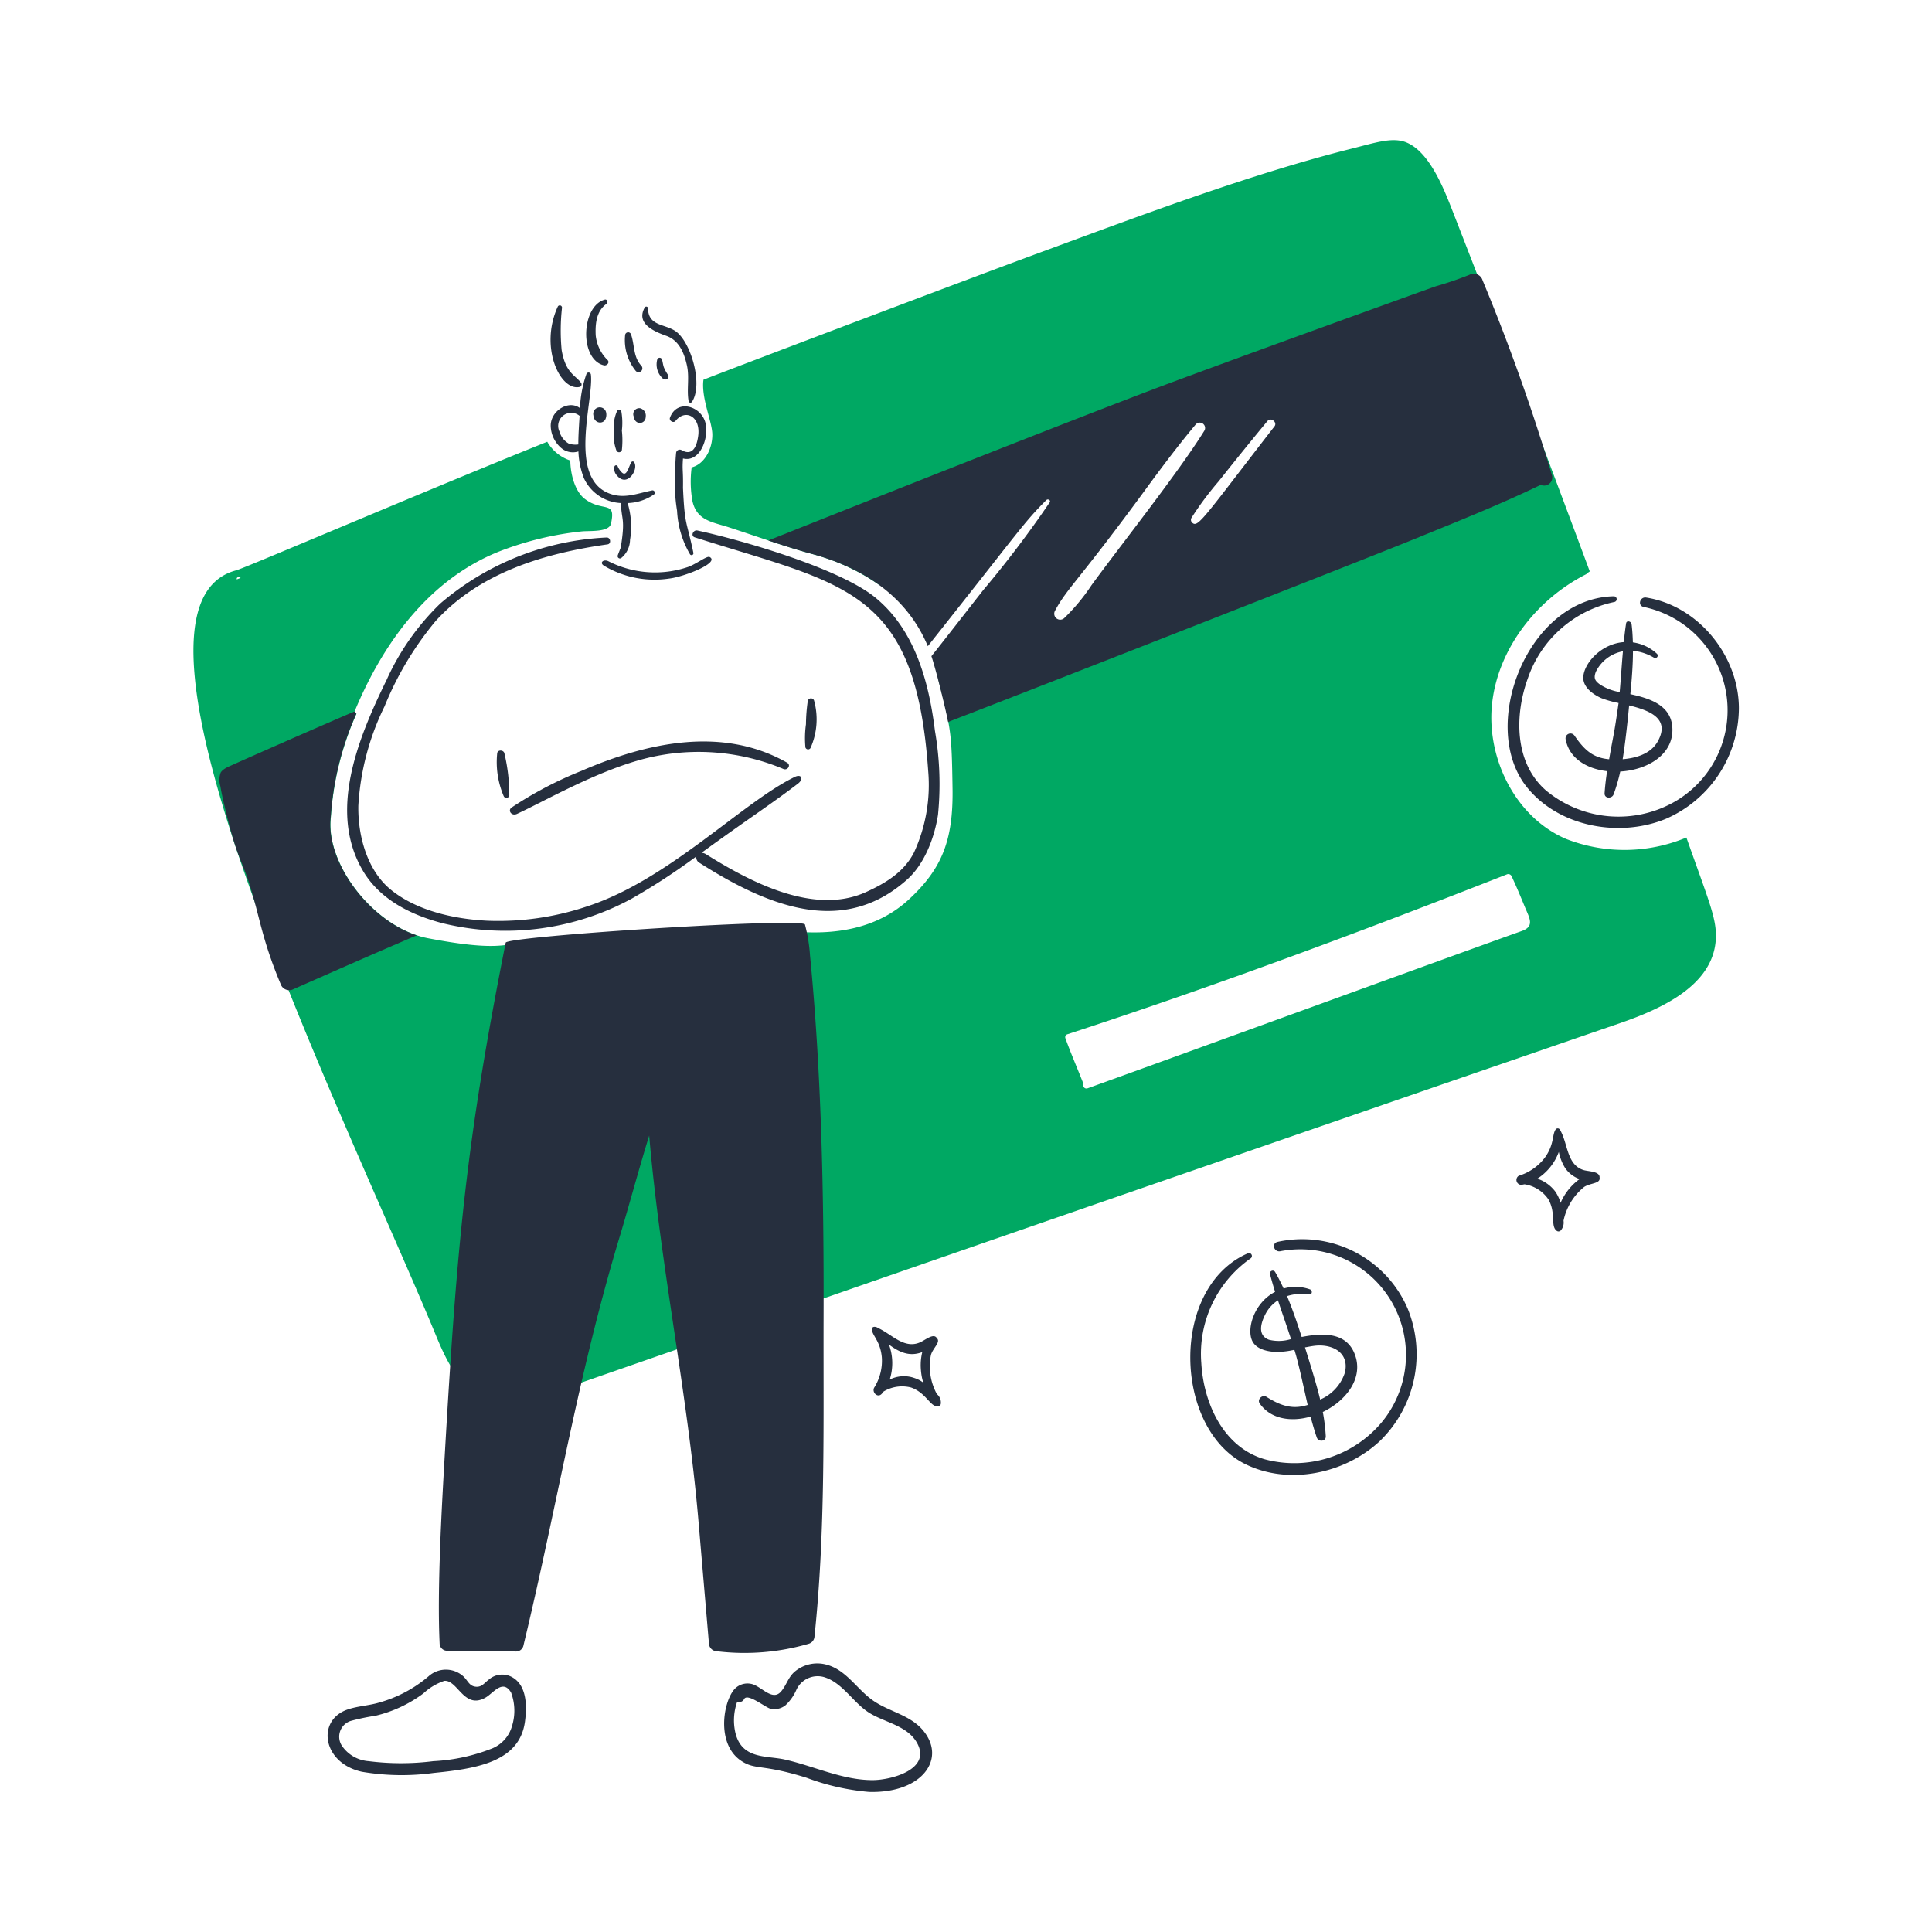 <svg viewBox="-10 -10 200 200" xmlns="http://www.w3.org/2000/svg" id="Payment-With-Card-3--Streamline-Brooklyn.svg" style="background-color: #e6f6ef"><desc>Payment With Card 3 Streamline Illustration: https://streamlinehq.com</desc><path d="M164.575 76.701a16.628 16.628 0 0 1 -12.46 0.144c-5.352 -2.294 -8.324 -8.555 -7.636 -14.186 0.693 -5.659 4.68 -10.666 9.72 -13.217a2.738 2.738 0 0 1 0.374 -0.288q-7.02 -18.92 -14.359 -37.71c-0.893 -2.272 -2.326 -5.704 -4.566 -6.676 -1.456 -0.63 -3.245 0 -5.764 0.63 -10.597 2.66 -22.337 7.11 -31.931 10.637 -8.163 3.001 -31.576 11.88 -35.134 13.275a1.246 1.246 0 0 1 -0.019 0.18c-0.154 1.909 0.926 4.172 0.94 5.49 0.015 1.487 -0.805 3.07 -2.139 3.406a11.26 11.26 0 0 0 0.09 3.53c0.474 1.993 2.07 2.119 3.78 2.676 2.858 0.931 5.689 1.955 8.594 2.753a21.852 21.852 0 0 1 7.002 3.24 30.42 30.42 0 0 1 4.288 -3.923c5.4 -4.18 27.483 -16.984 34.329 -17.812a7.565 7.565 0 0 1 5.85 1.487c2.122 1.83 2.561 5.093 1.65 7.74 -2.419 7.03 -13.68 11.947 -20.411 14.713 -6.48 2.665 -13.045 5.142 -19.615 7.606 1.299 5.195 1.36 5.395 1.448 11.223 0.081 5.332 -1.067 8.295 -4.518 11.49 -3.272 3.029 -7.664 3.771 -12.402 3.271 -5.074 -0.535 -27.471 1.391 -26.808 1.209 -2.61 -0.048 -2.724 1.037 -10.561 -0.46 -5.573 -1.065 -10.676 -7.722 -10.062 -12.566a31.182 31.182 0 0 1 2.648 -10.675l-0.202 -0.221c2.52 -6.1 7.068 -13.41 14.935 -16.565a33.106 33.106 0 0 1 8.574 -2.091c0.787 -0.09 2.838 0.115 3.041 -0.81 0.54 -2.466 -0.836 -1.14 -2.705 -2.551 -1.065 -0.805 -1.487 -2.647 -1.506 -3.894a0.203 0.203 0 0 1 0.01 -0.077 4.305 4.305 0 0 1 -2.399 -1.948C33.601 40.978 15.39 48.792 14.455 49.038c-14.827 3.899 11.561 57.077 20.747 79.38 1.614 3.919 3.458 6.84 7.597 6.666a13.625 13.625 0 0 0 4.661 -1.007q55.126 -19.195 110.334 -38.194c4.325 -1.497 9.41 -3.883 9.81 -8.441 0.197 -2.205 -0.634 -3.935 -3.029 -10.742ZM14.513 49.979c-0.032 -0.211 0.103 -0.21 0.202 -0.259l0.202 0.115a3.227 3.227 0 0 0 -0.403 0.144Zm133.02 36.4C142.608 88.119 112.68 99.029 102.6 102.656c-0.346 0.124 -0.547 -0.23 -0.461 -0.508 -0.614 -1.573 -1.292 -3.114 -1.86 -4.7a0.317 0.317 0 0 1 0.221 -0.383c15.354 -5.013 30.496 -10.649 45.532 -16.565a0.383 0.383 0 0 1 0.431 0.173c0.503 1.064 0.954 2.16 1.4 3.24 0.468 1.132 1.029 1.986 -0.333 2.467Z" fill="#00a863" stroke-width="1"></path><path d="M24.239 74.552a31.202 31.202 0 0 1 2.647 -10.676l-0.202 -0.221C23.337 65.075 15.03 68.739 14.206 69.12c-0.432 0.201 -1.112 0.432 -1.362 0.863a2.213 2.213 0 0 0 -0.029 1.419c0.103 0.623 0.239 1.247 0.383 1.861 1.292 5.485 1.763 5.594 2.57 8.1 1.138 3.524 1.29 5.735 3.271 10.474a0.946 0.946 0 0 0 1.35 0.556c4.239 -1.87 8.479 -3.741 12.748 -5.564 -5.09 -1.679 -9.474 -7.761 -8.898 -12.278Z" fill="#262f3e" stroke-width="1"></path><path d="M150.666 39.207a207.911 207.911 0 0 0 -7.194 -20.2 0.951 0.951 0 0 0 -1.363 -0.557 35.328 35.328 0 0 1 -3.453 1.179c-1.247 0.429 -23.461 8.46 -29.312 10.686 -12.565 4.777 -39.047 15.327 -39.805 15.634 1.487 0.5 2.983 0.976 4.508 1.391 5.404 1.473 9.869 4.441 11.999 9.553 9.635 -12.141 9.854 -12.708 12.268 -15.126 0.163 -0.164 0.488 0.018 0.355 0.23a109.584 109.584 0 0 1 -6.887 9.09c-1.2 1.53 -4.757 6.1 -5.361 6.84 0.513 1.538 1.52 5.67 1.726 6.809 11.453 -4.422 43.7 -17.065 48.361 -18.972 4.363 -1.786 8.747 -3.52 12.987 -5.573a0.847 0.847 0 0 0 1.171 -0.986Zm-47.689 11.395a20.211 20.211 0 0 1 -2.811 3.386 0.617 0.617 0 0 1 -0.959 -0.748c1.238 -2.34 2.441 -3.092 9.45 -12.67 1.625 -2.22 3.341 -4.5 5.13 -6.638a0.554 0.554 0 0 1 0.883 0.661c-2.663 4.294 -8.745 11.958 -11.693 16.008Zm18.953 -16.459c-7.283 9.403 -7.9 10.498 -8.489 9.985a0.402 0.402 0 0 1 -0.096 -0.527 33.146 33.146 0 0 1 2.821 -3.788c0.015 -0.02 2.719 -3.436 5.04 -6.225 0.362 -0.428 1.058 0.126 0.725 0.556Z" fill="#262f3e" stroke-width="1"></path><path d="M86.786 65.66c-0.638 -5.204 -2.125 -10.509 -6.197 -13.821 -3.69 -3 -13.775 -5.927 -18.407 -6.926 -0.393 -0.085 -0.709 0.518 -0.297 0.7C77.49 50.587 84.78 50.85 86.086 69.804a16.705 16.705 0 0 1 -1.458 8.422c-1.035 2.053 -2.965 3.212 -5.007 4.134 -5.392 2.43 -12.007 -1.094 -16.527 -3.923a0.914 0.914 0 0 0 -0.48 -0.153c5.125 -3.719 7.16 -5.002 9.995 -7.166 0.604 -0.461 0.374 -1.034 -0.336 -0.69C66.87 73.048 59.294 81.015 50.894 83.79a28.794 28.794 0 0 1 -10.427 1.525c-3.406 -0.169 -7.274 -1.004 -9.985 -3.193 -2.478 -2.002 -3.448 -5.621 -3.386 -8.73a26.769 26.769 0 0 1 2.714 -10.273 33.48 33.48 0 0 1 5.304 -8.849c4.555 -4.979 11.146 -6.979 17.783 -7.92 0.403 -0.057 0.317 -0.726 -0.096 -0.709a28.46 28.46 0 0 0 -17.236 6.848 25.68 25.68 0 0 0 -5.554 7.92c-3.076 6.26 -5.995 13.68 -2.455 19.71 1.756 2.993 4.96 4.582 8.201 5.439A27.36 27.36 0 0 0 55.44 83.002a68.352 68.352 0 0 0 6.647 -4.343 0.636 0.636 0 0 0 0.355 0.681c7.329 4.672 14.94 7.515 21.447 1.726 1.823 -1.62 2.849 -4.356 3.213 -6.714a32.234 32.234 0 0 0 -0.316 -8.693Z" fill="#262f3e" stroke-width="1"></path><path d="M71.478 68.951c-6.588 -3.75 -14.323 -2.171 -21.275 0.844a39.438 39.438 0 0 0 -7.241 3.798c-0.431 0.308 -0.009 0.922 0.556 0.661 2.912 -1.344 8.359 -4.505 13.4 -5.764a22.68 22.68 0 0 1 14.176 1.113c0.434 0.188 0.824 -0.402 0.384 -0.652Z" fill="#262f3e" stroke-width="1"></path><path d="M74.278 62.534a0.341 0.341 0 0 0 -0.652 0 17.54 17.54 0 0 0 -0.192 2.436 10.281 10.281 0 0 0 -0.058 2.398 0.29 0.29 0 0 0 0.527 0.068 7.29 7.29 0 0 0 0.373 -4.901Z" fill="#262f3e" stroke-width="1"></path><path d="M41.465 68.03a8.97 8.97 0 0 0 0.681 4.393 0.304 0.304 0 0 0 0.576 -0.09 18.568 18.568 0 0 0 -0.5 -4.32c-0.06 -0.414 -0.751 -0.434 -0.758 0.017Z" fill="#262f3e" stroke-width="1"></path><path d="M63.459 47.657c-0.284 -0.15 -1.471 0.796 -2.302 1.056a10.62 10.62 0 0 1 -8.19 -0.624c-0.507 -0.23 -0.931 0.158 -0.461 0.461a10.17 10.17 0 0 0 6.75 1.343c1.524 -0.166 5.315 -1.644 4.203 -2.236Z" fill="#262f3e" stroke-width="1"></path><path d="M73.857 88.959a16.811 16.811 0 0 0 -0.528 -3.252c-0.191 -0.767 -30.848 1.209 -30.981 1.88 -4.105 20.674 -5.035 31.038 -6.312 53.119 -0.319 5.515 -0.792 13.888 -0.527 19.414a0.778 0.778 0 0 0 0.768 0.767c2.389 0.014 4.77 0.063 7.155 0.077a0.781 0.781 0 0 0 0.739 -0.556c3.583 -14.845 5.593 -27.877 10.013 -42.502 0.89 -2.945 2.101 -7.414 3.021 -10.35 1.141 13.371 3.954 26.56 5.103 39.93q0.54 6.317 1.08 12.641a0.838 0.838 0 0 0 0.81 0.81 23.765 23.765 0 0 0 9.534 -0.778 0.832 0.832 0 0 0 0.585 -0.767c1.158 -10.961 0.906 -22.109 0.941 -33.13 0.037 -12.335 -0.205 -25.07 -1.4 -37.305Z" fill="#262f3e" stroke-width="1"></path><path d="M155.588 111.902c0.044 -0.67 -1.182 -0.619 -1.688 -0.787 -1.671 -0.552 -1.588 -2.59 -2.312 -3.981a0.941 0.941 0 0 0 -0.153 -0.249 0.257 0.257 0 0 0 -0.365 0c-0.427 0.529 -0.128 1.553 -1.161 2.97a5.35 5.35 0 0 1 -2.686 1.86 0.508 0.508 0 0 0 0.259 0.941c0.115 -0.013 0.221 -0.039 0.336 -0.058a3.673 3.673 0 0 1 2.475 1.563c0.802 1.44 0.198 2.73 0.834 3.233a0.31 0.31 0 0 0 0.422 0 1.22 1.22 0 0 0 0.307 -1.027 6.099 6.099 0 0 1 2.129 -3.491c0.652 -0.431 1.722 -0.332 1.602 -0.975Zm-4.038 2.618a4.063 4.063 0 0 0 -0.547 -1.17 3.852 3.852 0 0 0 -1.86 -1.333 5.559 5.559 0 0 0 2.225 -2.772 4.991 4.991 0 0 0 0.662 1.679 3.02 3.02 0 0 0 1.487 1.131 5.964 5.964 0 0 0 -1.967 2.465Z" fill="#262f3e" stroke-width="1"></path><path d="M86.988 134.318a5.972 5.972 0 0 1 -0.614 -4.066c0.228 -0.75 1.057 -1.323 0.594 -1.746 -0.324 -0.526 -1.179 0.216 -1.71 0.45 -1.658 0.737 -2.936 -0.834 -4.354 -1.477 -0.27 -0.19 -0.646 -0.18 -0.643 0.124 0.006 0.652 0.873 1.188 1.026 2.916a5.22 5.22 0 0 1 -0.805 3.155c-0.223 0.488 0.382 1.072 0.796 0.614a2.075 2.075 0 0 0 0.193 -0.239 3.723 3.723 0 0 1 2.849 -0.412c1.597 0.571 1.985 2.045 2.781 1.937a0.305 0.305 0 0 0 0.288 -0.221 1.127 1.127 0 0 0 -0.4 -1.035Zm-2.551 -1.736a3.279 3.279 0 0 0 -2.331 0.23 5.621 5.621 0 0 0 -0.077 -3.616c1.075 0.79 2.092 1.26 3.386 0.796 0.019 -0.01 0.038 -0.01 0.058 -0.019a5.74 5.74 0 0 0 -0.154 1.65c0.136 2.195 0.824 1.449 -0.882 0.959Z" fill="#262f3e" stroke-width="1"></path><path d="M50.165 29.653c-0.604 -0.838 -1.606 -0.985 -2.024 -3.42a21.267 21.267 0 0 1 0.039 -4.393 0.233 0.233 0 0 0 -0.432 -0.115c-1.946 4.219 0.254 8.82 2.273 8.325a0.27 0.27 0 0 0 0.144 -0.397Z" fill="#262f3e" stroke-width="1"></path><path d="M52.927 27.303a4.173 4.173 0 0 1 -1.26 -2.589c-0.058 -1.19 0.068 -2.502 1.103 -3.252 0.211 -0.153 0.095 -0.52 -0.18 -0.441 -2.43 0.691 -2.632 6.188 -0.068 6.8 0.271 0.064 0.607 -0.25 0.404 -0.518Z" fill="#262f3e" stroke-width="1"></path><path d="M56.381 27.851c-0.845 -0.92 -0.674 -2.129 -1.056 -3.233a0.315 0.315 0 0 0 -0.614 0.09 5.046 5.046 0 0 0 1.113 3.703 0.393 0.393 0 0 0 0.556 -0.56Z" fill="#262f3e" stroke-width="1"></path><path d="M59.152 28.81a4.513 4.513 0 0 1 -0.422 -0.768c-0.099 -0.27 -0.119 -0.555 -0.202 -0.825a0.256 0.256 0 0 0 -0.49 0 1.97 1.97 0 0 0 0.595 1.985c0.278 0.24 0.722 -0.059 0.518 -0.392Z" fill="#262f3e" stroke-width="1"></path><path d="M59.968 24.311c-1.103 -0.796 -2.868 -0.517 -2.887 -2.407a0.18 0.18 0 0 0 -0.327 -0.09c-0.971 1.688 0.968 2.506 2.226 2.955 1.323 0.472 1.845 1.774 2.129 3.05s-0.041 2.502 0.18 3.731a0.193 0.193 0 0 0 0.346 0.048c1.173 -1.785 -0.104 -6.159 -1.667 -7.286Z" fill="#262f3e" stroke-width="1"></path><path d="M52.74 32.67a0.676 0.676 0 0 0 -1.314 0.317c0.067 0.88 1.022 0.977 1.266 0.365a1.15 1.15 0 0 0 0.048 -0.681Z" fill="#262f3e" stroke-width="1"></path><path d="M56.265 32.262a0.62 0.62 0 0 0 -0.624 0.931 0.599 0.599 0 0 0 1.199 -0.019 0.785 0.785 0 0 0 -0.575 -0.912Z" fill="#262f3e" stroke-width="1"></path><path d="M54.375 36.598a9.27 9.27 0 0 0 0 -2.023 6.858 6.858 0 0 0 -0.058 -2.005 0.234 0.234 0 0 0 -0.422 -0.058 4.063 4.063 0 0 0 -0.345 2.063 4.654 4.654 0 0 0 0.27 2.091 0.304 0.304 0 0 0 0.554 -0.068Z" fill="#262f3e" stroke-width="1"></path><path d="M55.651 37.855a0.175 0.175 0 0 0 -0.27 -0.039c-0.28 0.352 -0.468 1.614 -1.007 1.094a1.868 1.868 0 0 1 -0.422 -0.614 0.18 0.18 0 0 0 -0.345 0 1.024 1.024 0 0 0 0.278 0.95c1.056 1.246 2.241 -0.655 1.766 -1.391Z" fill="#262f3e" stroke-width="1"></path><path d="M63.018 33.739c-0.472 -1.735 -2.948 -2.456 -3.664 -0.499 -0.116 0.317 0.36 0.603 0.575 0.336 1.03 -1.296 2.649 -0.45 2.34 1.612 -0.097 0.652 -0.403 2.16 -1.716 1.409a0.38 0.38 0 0 0 -0.566 0.327c-0.064 0.67 -0.09 1.333 -0.09 2.004a17.37 17.37 0 0 0 0.192 3.942 9.909 9.909 0 0 0 1.334 4.5 0.195 0.195 0 0 0 0.355 -0.154c-0.72 -3.428 -0.893 -2.715 -1.075 -6.714 0.03 -1.908 -0.095 -1.735 0 -3.04 1.797 0.449 2.727 -2.207 2.316 -3.723Z" fill="#262f3e" stroke-width="1"></path><path d="M57.454 40.78c-1.487 0.297 -2.82 0.882 -4.344 0.317 -4.369 -1.62 -1.643 -9.65 -1.938 -12.297a0.241 0.241 0 0 0 -0.47 -0.068 11.995 11.995 0 0 0 -0.662 3.521c-1.17 -0.893 -3.045 0.27 -3.031 1.832a3.1 3.1 0 0 0 1.122 2.321 1.864 1.864 0 0 0 1.746 0.327 8.477 8.477 0 0 0 0.566 2.762 4.444 4.444 0 0 0 3.837 2.58c0.049 1.826 0.474 1.53 -0.02 4.604 -0.105 0.278 -0.22 0.547 -0.316 0.825a0.24 0.24 0 0 0 0.355 0.27 2.479 2.479 0 0 0 0.921 -1.88 8.37 8.37 0 0 0 -0.249 -3.817 5.054 5.054 0 0 0 2.667 -0.854 0.239 0.239 0 0 0 -0.183 -0.443Zm-7.587 -4.77a2.139 2.139 0 0 1 -0.99 -0.09 2.083 2.083 0 0 1 -0.969 -1.265 1.35 1.35 0 0 1 2.092 -1.602c-0.069 1.058 -0.14 2.195 -0.132 2.96Z" fill="#262f3e" stroke-width="1"></path><path d="M42.865 163.544a2.107 2.107 0 0 0 -2.25 0.316c-0.47 0.346 -0.729 0.81 -1.362 0.748 -0.653 -0.063 -0.796 -0.575 -1.228 -1.016a2.687 2.687 0 0 0 -3.664 -0.058 13.482 13.482 0 0 1 -5.17 2.733c-1.047 0.302 -2.167 0.347 -3.204 0.7 -3.25 1.105 -2.617 5.55 1.478 6.446a24.459 24.459 0 0 0 7.404 0.125c4.379 -0.441 8.869 -1.103 9.467 -5.266 0.225 -1.593 0.248 -3.917 -1.472 -4.729Zm0.125 5.179a3.532 3.532 0 0 1 -1.985 2.25 19.022 19.022 0 0 1 -6.149 1.343 26.59 26.59 0 0 1 -6.685 0 3.664 3.664 0 0 1 -2.686 -1.468 1.715 1.715 0 0 1 0.815 -2.695 22.716 22.716 0 0 1 2.58 -0.54 13.471 13.471 0 0 0 4.95 -2.312 5.998 5.998 0 0 1 2.169 -1.298c1.398 -0.107 2.042 3.027 4.288 1.717 0.794 -0.464 1.769 -1.94 2.618 -0.508a5.355 5.355 0 0 1 0.085 3.511Z" fill="#262f3e" stroke-width="1"></path><path d="M85.606 169.194c-1.363 -1.688 -3.586 -1.98 -5.285 -3.194 -1.734 -1.24 -2.849 -3.354 -5.103 -3.75a3.626 3.626 0 0 0 -2.887 0.748c-0.742 0.591 -0.9 1.45 -1.487 2.119 -0.927 1.058 -2.091 -0.665 -3.15 -0.815a1.819 1.819 0 0 0 -1.809 0.746c-1.088 1.499 -1.658 5.618 0.888 7.263 1.459 0.943 2.128 0.28 6.734 1.727A24.093 24.093 0 0 0 79.966 175.5c5.429 0.157 8.02 -3.362 5.64 -6.306Zm-5.247 5.083c-3.133 0.015 -6.131 -1.468 -9.15 -2.138 -1.858 -0.413 -4.45 0.008 -5.093 -2.811a5.749 5.749 0 0 1 0.202 -3.175 0.553 0.553 0 0 0 0.709 -0.258c0.339 -0.685 2.227 0.889 2.753 0.997a1.863 1.863 0 0 0 1.516 -0.346 4.77 4.77 0 0 0 1.122 -1.563A2.423 2.423 0 0 1 75.33 163.62c1.916 0.59 3.012 2.675 4.671 3.703 1.641 1.015 4.01 1.328 4.978 3.193 1.391 2.675 -2.74 3.752 -4.62 3.761Z" fill="#262f3e" stroke-width="1"></path><path d="M135.72 125.46a11.885 11.885 0 0 0 -13.477 -6.897c-0.643 0.163 -0.355 1.067 0.27 0.969a10.935 10.935 0 0 1 10.474 17.763 11.822 11.822 0 0 1 -12.019 3.78c-4.307 -1.216 -6.371 -5.793 -6.609 -9.966a12.067 12.067 0 0 1 5.103 -10.839 0.301 0.301 0 0 0 -0.307 -0.517c-8.118 3.559 -7.65 18.222 -0.18 21.84 4.505 2.183 10.251 0.946 13.85 -2.399A12.516 12.516 0 0 0 135.72 125.46Z" fill="#262f3e" stroke-width="1"></path><path d="M119.647 128.841c0.439 0.864 1.631 1.096 2.513 1.112a8.242 8.242 0 0 0 1.832 -0.221c0.417 1.251 1.08 4.435 1.381 5.707 -1.573 0.499 -2.798 0.09 -4.279 -0.844 -0.411 -0.26 -0.983 0.27 -0.69 0.691 1.153 1.652 3.28 1.928 5.266 1.362 0.192 0.729 0.403 1.458 0.643 2.16 0.164 0.48 0.958 0.441 0.931 -0.125a19.149 19.149 0 0 0 -0.307 -2.513c2.43 -1.17 4.279 -3.549 3.289 -6.03 -0.92 -2.312 -3.42 -2.129 -5.476 -1.736 -0.45 -1.41 -0.941 -2.858 -1.516 -4.23a5.258 5.258 0 0 1 2.321 -0.192c0.307 0.039 0.316 -0.41 0.068 -0.5a4.48 4.48 0 0 0 -2.743 -0.095c-0.278 -0.595 -0.564 -1.17 -0.883 -1.717a0.29 0.29 0 0 0 -0.527 0.221c0.157 0.616 0.336 1.228 0.527 1.841 -2.196 1.144 -2.981 3.867 -2.35 5.108Zm6.48 0.47c1.793 -0.195 3.587 0.7 3.098 2.782a4.572 4.572 0 0 1 -2.561 2.79c-0.365 -1.521 -0.889 -3.212 -1.572 -5.4 0.349 -0.063 0.695 -0.134 1.04 -0.172Zm-5.167 -3.203a3.757 3.757 0 0 1 1.334 -1.497c0.441 1.343 0.921 2.676 1.35 4.01a4.23 4.23 0 0 1 -2.292 0.067c-1.178 -0.458 -0.842 -1.679 -0.392 -2.579Z" fill="#262f3e" stroke-width="1"></path><path d="M160.403 51.858c-0.624 -0.096 -0.912 0.81 -0.27 0.969a10.924 10.924 0 0 1 3.252 20.152A11.736 11.736 0 0 1 150.03 71.82c-3.28 -2.868 -3.252 -7.798 -1.861 -11.624a12.06 12.06 0 0 1 8.978 -7.885 0.299 0.299 0 0 0 -0.077 -0.585c-8.954 0.187 -14.048 13.464 -9.016 19.75 3.33 4.154 9.63 5.266 14.417 3.28a12.561 12.561 0 0 0 7.538 -11.43c0.001 -5.415 -4.186 -10.624 -9.607 -11.468Z" fill="#262f3e" stroke-width="1"></path><path d="M153.9 60.165c0 1.007 1.026 1.728 1.86 2.101a10.822 10.822 0 0 0 1.794 0.508c-0.504 3.533 -0.461 2.873 -0.978 5.822 -1.716 -0.144 -2.59 -1.007 -3.578 -2.43a0.506 0.506 0 0 0 -0.921 0.384c0.382 1.987 2.225 3.05 4.288 3.28 -0.115 0.758 -0.21 1.53 -0.259 2.283 -0.037 0.566 0.755 0.594 0.931 0.124a17.898 17.898 0 0 0 0.69 -2.369c2.83 -0.163 5.596 -1.774 5.391 -4.604 -0.167 -2.301 -2.399 -2.983 -4.345 -3.405 0.144 -1.477 0.27 -3.002 0.27 -4.489a5.196 5.196 0 0 1 2.187 0.72 0.257 0.257 0 0 0 0.307 -0.403 4.583 4.583 0 0 0 -2.503 -1.189c-0.02 -0.643 -0.056 -1.276 -0.135 -1.89 -0.037 -0.288 -0.511 -0.422 -0.565 -0.077 -0.102 0.642 -0.173 1.285 -0.24 1.938 -2.407 0.179 -4.193 2.284 -4.193 3.695Zm4.748 2.858c2.129 0.527 4.252 1.35 2.983 3.69 -0.708 1.305 -2.226 1.765 -3.655 1.88 0.276 -1.651 0.555 -4.296 0.67 -5.57Zm-0.643 -5.603c-0.124 1.4 -0.211 2.82 -0.336 4.22a5.304 5.304 0 0 1 -2.033 -0.777c-0.528 -0.383 -0.682 -0.653 -0.441 -1.305a3.898 3.898 0 0 1 2.81 -2.138Z" fill="#262f3e" stroke-width="1"></path></svg>